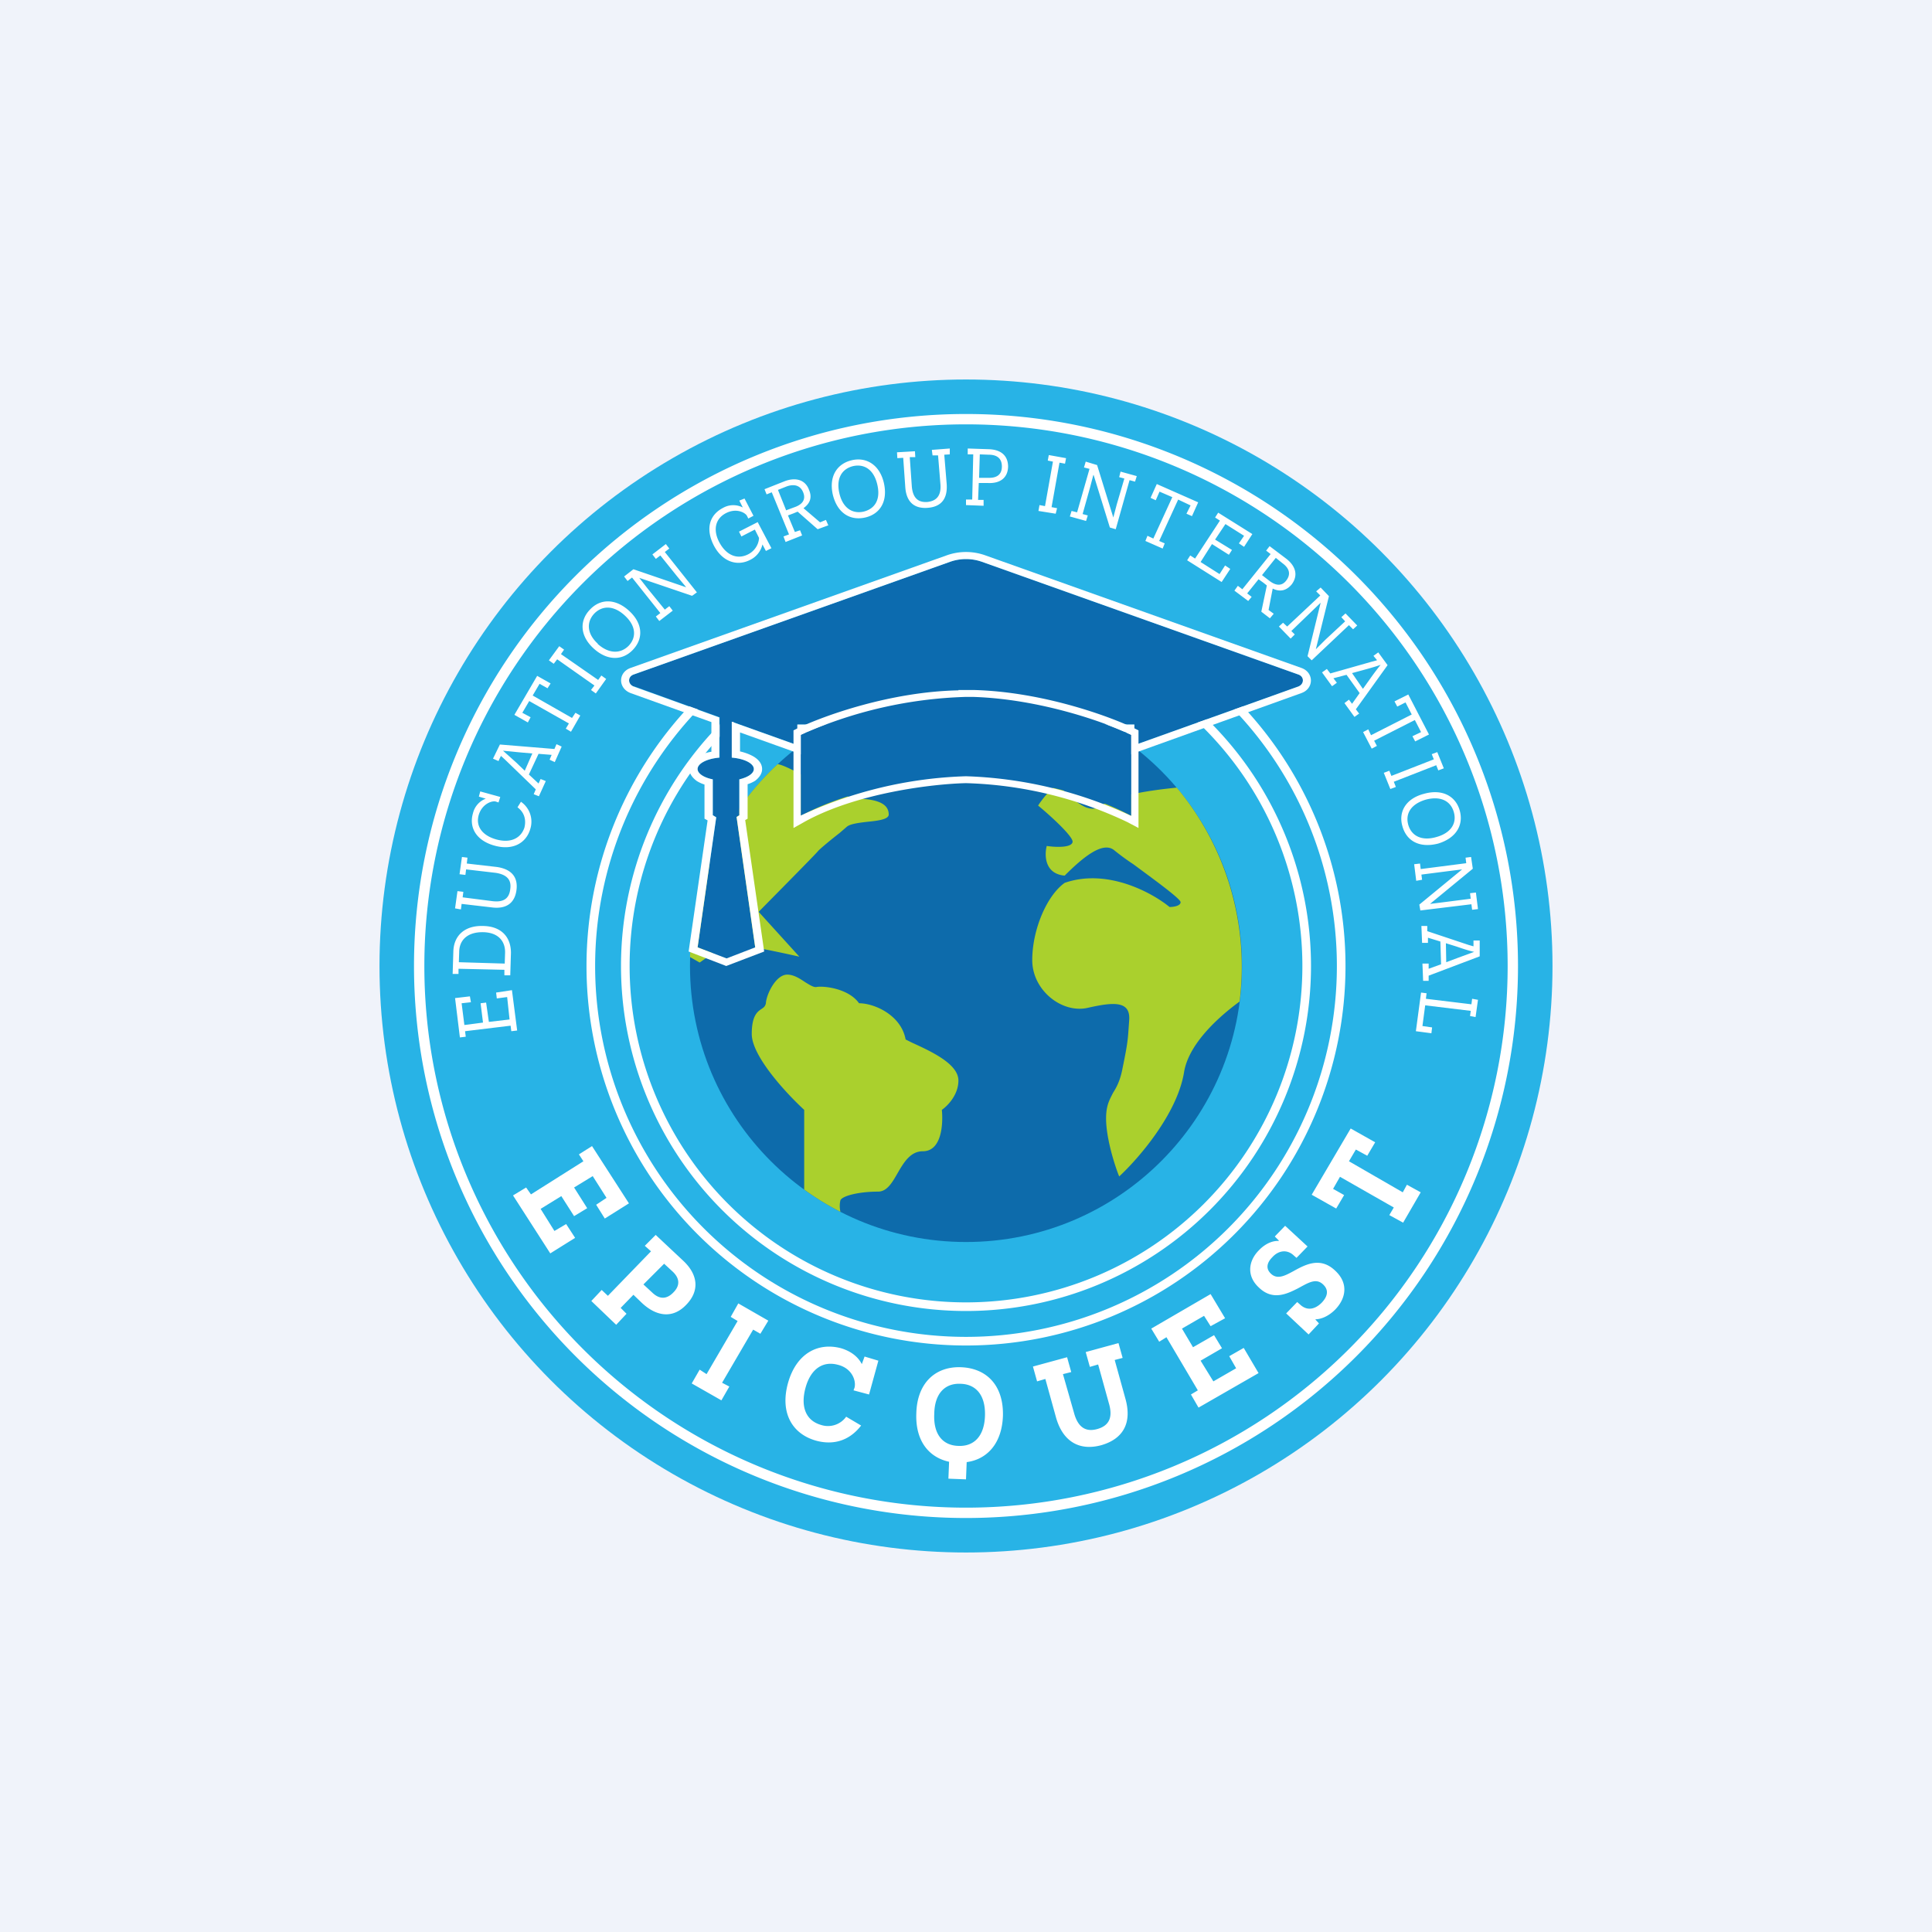 <!-- by Wealthyhood --><svg width="56" height="56" viewBox="0 0 56 56" xmlns="http://www.w3.org/2000/svg"><path fill="#F0F3FA" d="M0 0h56v56H0z"/><circle cx="28" cy="28" r="17" fill="#28B3E6"/><path fill-rule="evenodd" d="M28 38.75a10.75 10.75 0 1 0 0-21.5 10.75 10.75 0 0 0 0 21.5Zm0 .25a11 11 0 1 0 0-22 11 11 0 0 0 0 22Z" fill="#fff"/><path fill-rule="evenodd" d="M28 37.75a9.75 9.75 0 1 0 0-19.5 9.75 9.75 0 0 0 0 19.5Zm0 .25a10 10 0 1 0 0-20 10 10 0 0 0 0 20Z" fill="#fff"/><path d="m15.95 36.33.72-.45-.26-.4-.34.2-.4-.64.6-.37.37.58.38-.23-.38-.6.54-.33.4.63-.3.2.25.4.7-.44-1.07-1.66-.38.24.13.2-1.52.96-.14-.2-.38.23 1.08 1.68Zm3.06-.54-.32.32.18.16-1.25 1.29-.18-.17-.3.32.72.69.3-.32-.17-.17.37-.38.25.24c.43.4.9.45 1.28.05.39-.4.35-.87-.09-1.28l-.8-.75Zm-.36 1.44.6-.6.25.23c.21.2.21.41.02.6-.19.2-.4.21-.61.01l-.26-.24Zm2.28 2.85.9-1.54.21.12.23-.38-.87-.5-.22.39.2.12-.9 1.54-.2-.13-.23.4.86.49.23-.4-.21-.11Zm3.6.98a.65.65 0 0 1-.74.24c-.41-.12-.6-.5-.44-1.08.15-.54.5-.78.94-.66.4.1.53.45.48.66l-.03.08.45.12.27-.98-.4-.12-.08.22c-.1-.2-.3-.37-.6-.46-.67-.18-1.3.15-1.54 1.01-.24.87.13 1.48.82 1.67.56.15 1-.05 1.3-.44l-.44-.26Zm4.54 0c.03-.9-.47-1.4-1.21-1.43-.75-.03-1.28.46-1.3 1.34-.03.78.35 1.27.95 1.4l-.02.49.51.02.02-.5c.6-.08 1.02-.55 1.05-1.33Zm-1.29.85c-.44-.01-.73-.32-.7-.93.01-.6.32-.89.76-.87.44.01.73.32.71.93-.02.6-.33.89-.77.87Zm4.53-2.49.23-.06-.12-.43-.95.26.12.43.24-.07.31 1.12c.12.4.02.65-.33.75-.35.1-.57-.06-.68-.47l-.32-1.12.24-.06-.12-.43-.99.27.12.43.24-.07.31 1.12c.2.7.68.97 1.31.8.63-.18.9-.64.7-1.35l-.31-1.12Zm4.17.38-.43-.73-.42.24.2.35-.66.38-.37-.6.62-.36-.23-.38-.61.35-.32-.54.64-.37.19.3.42-.23-.42-.7-1.72 1 .23.38.21-.13.91 1.54-.2.12.22.38 1.74-1Zm1.12-2.06-.32.33.65.61.3-.32-.1-.11v-.01c.14 0 .36-.07.57-.28.32-.33.39-.77 0-1.13-.42-.4-.84-.19-1.2.01-.24.13-.47.26-.66.08-.15-.14-.13-.31.04-.48.18-.2.43-.23.62-.05l.08.07.32-.33-.65-.6-.3.31.12.12-.01.01c-.15-.01-.37.06-.57.27-.3.3-.37.74 0 1.08.4.39.82.18 1.12.03.3-.16.53-.32.74-.12.16.15.15.33-.04.53-.2.2-.43.24-.63.05l-.08-.07Zm2.26-4.63-.71-.4-1.13 1.92.71.4.23-.39-.32-.18.2-.35 1.56.89-.13.22.4.22.51-.88-.4-.22-.12.22-1.56-.9.2-.34.33.18.23-.39ZM14.84 28.7l-.46.07.02.17.3-.04.07.65-.6.07-.08-.56-.16.02.07.56-.54.07-.08-.63.27-.03-.03-.17-.43.05.14 1.14.17-.02-.02-.16 1.32-.16.02.16.17-.02-.15-1.16Zm-1.71-.47h.16v-.15l1.33.03v.16h.17l.02-.65c0-.47-.29-.77-.8-.78-.53-.02-.86.27-.87.75l-.02.64Zm1.5-.3-1.33-.04.01-.29c0-.35.24-.59.7-.58.43.01.64.26.63.6l-.01.3Zm-1.1-2.9.02-.17-.16-.02-.07.5.17.02.02-.16.86.1c.32.05.46.2.42.47-.03.28-.2.39-.52.35l-.86-.11.02-.16-.17-.02-.07.5.17.03.02-.16.86.1c.43.06.68-.12.73-.5.05-.38-.15-.61-.57-.67l-.87-.1ZM15 23.4c.19.14.26.35.2.59-.1.3-.39.46-.82.34-.42-.12-.6-.4-.5-.72.1-.31.37-.4.48-.38l.09.03.05-.16-.58-.16-.04.15.2.06a.6.6 0 0 0-.37.42c-.12.4.08.79.62.94.53.15.92-.07 1.04-.48a.7.7 0 0 0-.27-.79l-.1.16Zm1.13-1.83-.06.14-1.58-.13-.2.41.16.07.03-.07.04-.08.11.1.9.87-.06.14.15.06.2-.44-.15-.06-.06.13-.28-.26.28-.6.38.03-.06.14.15.07.2-.45-.15-.07Zm-.7.27-.22.5-.25-.24-.38-.34.51.05.35.03Zm.53-2.03-.39-.22-.66 1.13.39.22.08-.15-.24-.13.2-.34 1.15.65-.09.15.15.09.27-.47-.14-.08-.1.15-1.14-.65.2-.34.23.13.09-.14Zm1.38-.1-1.08-.75.09-.13-.14-.1-.3.41.14.1.1-.13 1.08.76-.1.13.14.1.3-.42-.14-.1-.1.14Zm-.14-.92c.4.37.84.36 1.14.05.31-.32.3-.76-.1-1.13-.4-.37-.84-.36-1.14-.04-.3.31-.3.75.1 1.12Zm.13-.13c-.33-.3-.33-.64-.1-.88.23-.23.56-.24.89.07.32.3.33.63.1.87-.23.23-.57.24-.9-.06ZM19.27 16l.13-.1-.1-.13-.39.3.1.13.13-.1.49.61.25.3v.01l-1.52-.52-.27.21.1.13.13-.1.82 1.03-.13.1.1.13.39-.3-.1-.13-.13.1-.49-.6-.25-.32 1.53.52.14-.1-.93-1.17Zm2.7-.87-.55.28.07.14.39-.2.12.24c0 .13-.08.36-.32.48-.3.15-.62.04-.83-.35-.2-.38-.1-.7.2-.85.3-.15.55-.01.6.08l.04.08.15-.08-.26-.5-.15.06.1.2a.6.6 0 0 0-.57.01c-.39.2-.52.6-.27 1.09.25.48.68.61 1.05.42a.66.66 0 0 0 .36-.45l.1.19.16-.08-.4-.76Zm2.04.1-.07-.16-.17.07-.48-.41c.18-.13.26-.3.16-.53-.1-.28-.37-.38-.71-.25l-.58.23.06.15.15-.06.5 1.22-.16.06.06.16.48-.19-.06-.15-.15.05-.2-.48.16-.06.12-.05.58.51.3-.11Zm-1.22-.43-.24-.6.25-.1c.22-.08.4-.03.48.17.09.22-.04.35-.22.42l-.27.1Zm1.35-.46c.13.53.5.76.94.66.43-.1.66-.47.54-1-.12-.52-.5-.76-.93-.66-.43.1-.67.47-.55 1Zm.19-.04c-.1-.43.07-.71.4-.79.32-.07.6.1.7.54.1.43-.07.7-.4.78-.32.07-.6-.1-.7-.53Zm3.04-1.12.16-.01V13l-.52.04.02.16h.16l.07.85c.02.3-.1.47-.38.5-.28.02-.42-.13-.45-.44l-.06-.86h.16l-.01-.17-.52.03.01.17.17-.01.06.85c.03.43.26.63.65.6.39-.03.58-.26.55-.69l-.07-.85Zm.68-.18v.17h.16l-.03 1.31H28v.16l.51.02v-.17h-.16l.02-.49h.26c.36.02.58-.15.59-.47 0-.32-.2-.5-.57-.51l-.6-.02Zm.33.84.02-.67.26.01c.24 0 .38.11.38.34 0 .23-.14.34-.4.33h-.26Zm2.1.86.23-1.29.16.03.03-.16-.5-.09-.03.16.15.03-.23 1.29-.16-.03-.03.17.5.08.04-.16-.16-.03Zm2.27-.78.15.04.05-.16-.47-.13-.04.16.15.04-.22.75-.1.38-.47-1.52-.33-.1-.05.17.16.04-.36 1.26-.16-.04-.05.16.47.13.05-.16-.15-.04.21-.75.1-.38h.01l.47 1.52.17.05.4-1.42Zm1.8 1.04.18-.4-1.2-.53-.18.4.15.07.11-.25.37.16-.55 1.2-.17-.08-.06.15.5.22.06-.15-.16-.07.55-1.2.36.17-.12.24.16.07Zm.86 1.91.25-.38-.15-.1-.16.25-.55-.35.33-.52.49.31.09-.14-.49-.3.3-.45.54.34-.15.22.15.1.24-.37-.99-.62-.09.14.14.09-.72 1.1-.14-.09-.09.14 1 .63Zm1.4 1.05.11-.13-.15-.11.12-.62c.2.1.39.07.55-.12.18-.24.14-.51-.15-.74l-.49-.37-.1.13.13.1-.82 1.02-.13-.1-.1.14.4.3.1-.12-.13-.1.33-.41.14.1.1.08-.16.76.26.2Zm-.23-1.25.4-.5.2.16c.2.15.24.32.1.5-.14.18-.32.13-.48.01l-.22-.17Zm2.52 1.45.12.12.12-.11-.34-.35-.12.11.11.12-.57.53-.28.28.38-1.54-.24-.25-.13.11.12.12-.96.9-.12-.11-.12.11.34.35.12-.12-.1-.1.56-.54.29-.28-.38 1.55.12.12 1.08-1.02Zm.3 2.57-.1-.13.92-1.28-.27-.37-.14.1.05.06.05.06v.01l-.15.04-1.2.34-.1-.13-.14.1.29.4.14-.1-.1-.13.38-.1.38.53-.22.31-.09-.12-.13.1.29.4.14-.1Zm.1-.73-.31-.45.33-.09c.37-.1.5-.15.5-.15s-.09.1-.31.41l-.2.28Zm1.52 1.53.4-.2-.6-1.16-.4.2.08.15.24-.12.18.35-1.18.6-.08-.17-.15.08.25.48.15-.08-.08-.15 1.18-.6.18.35-.25.12.08.15Zm-.62 1.17 1.23-.48.06.15.16-.06-.19-.47-.16.06.06.15-1.23.48-.06-.15-.16.06.19.47.16-.06-.06-.15Zm.87.35c-.53.14-.74.53-.62.94.12.43.5.64 1.04.5.52-.16.74-.54.62-.96-.12-.42-.51-.63-1.04-.48Zm.05.17c.44-.12.73.04.82.36.09.31-.07.6-.5.72-.44.13-.73-.04-.82-.35-.09-.32.07-.6.5-.73Zm1.33 3.03.02.16.17-.02-.06-.48-.17.02.02.16-.78.1-.4.05 1.24-1.02-.05-.34-.16.02.02.16-1.32.17-.02-.16-.17.02.06.48.17-.03-.02-.15.78-.1.4-.05-1.24 1.02.03.17 1.48-.18Zm-1.24 2.22v-.15l1.48-.56v-.46h-.18V27.43l-.14-.04-1.2-.4v-.15h-.17l.02.49h.17v-.15l.36.11.02.66-.36.13v-.15h-.18l.02.5h.16Zm.51-.54-.01-.55.32.1c.37.13.5.15.5.15l-.49.18-.32.12Zm-.88 2 .45.06.02-.17-.28-.04.08-.6 1.32.16-.02.15.16.03.07-.5-.17-.03-.02.16-1.32-.16.02-.16-.16-.02-.15 1.12Z" fill="#fff"/><circle cx="28" cy="28" r="8" fill="#0D6BAB"/><path d="M24.35 35.12a8 8 0 0 1-1.04-.64v-2.31c-.5-.46-1.52-1.55-1.52-2.2 0-.54.17-.65.29-.73.06-.04.1-.07.12-.16.01-.24.28-.83.62-.83.19 0 .37.12.52.22.13.08.24.15.32.14.19-.04.93.03 1.24.47.44 0 1.22.34 1.35 1.05l.18.09c.57.26 1.35.62 1.35 1.1 0 .42-.32.74-.48.85.04.4 0 1.2-.55 1.2-.36 0-.55.32-.73.63-.16.28-.31.54-.57.54-.55 0-1.03.12-1.09.25a.72.72 0 0 0 0 .33ZM20 27.74a7.98 7.98 0 0 1 2.54-5.59c.16.02.5.2.88.4.53.27 1.15.6 1.5.6.62.03.84.2.84.46 0 .14-.31.18-.62.21-.25.03-.49.06-.59.14l-.22.19c-.26.2-.58.47-.62.52-.04.06-1.17 1.2-1.72 1.76l1.18 1.3c-.7-.16-2.14-.46-2.22-.36-.07.1-.48.4-.67.53l-.28-.16ZM35.93 29.03a8.08 8.08 0 0 0-1.82-6.2c-.73.07-1.82.23-2.18.52-.33.25-.69-.07-.97-.32-.18-.16-.32-.3-.4-.23-.18.15-.39.42-.47.55.33.27.98.86 1 1.04 0 .19-.5.17-.75.13-.07.27-.06.81.52.86.53-.53 1.1-1 1.43-.74.1.08.3.24.56.41.58.43 1.37 1 1.37 1.1 0 .11-.21.14-.32.14-.5-.41-1.8-1.13-3.04-.7-.52.37-.94 1.36-.94 2.24 0 .88.87 1.56 1.62 1.38.75-.17 1.23-.2 1.19.36l-.01.14c-.03.43-.03.51-.18 1.24-.07.38-.18.57-.28.73-.1.2-.2.36-.2.74 0 .57.25 1.36.38 1.68.54-.5 1.68-1.8 1.88-3.02.12-.75.86-1.5 1.61-2.05Z" fill="#AAD02D"/><path fill-rule="evenodd" d="M28 43.7a15.7 15.7 0 1 0 0-31.4 15.7 15.7 0 0 0 0 31.4Zm0 .3a16 16 0 1 0 0-32 16 16 0 0 0 0 32Z" fill="#fff"/><path d="M18.37 19.9c-.18-.07-.18-.29 0-.35l9.18-3.27c.29-.1.61-.1.9 0l9.18 3.27c.18.06.18.28 0 .35l-4.75 1.7V21h-9.76v.6l-1.9-.68v1.04c.36.03.63.17.63.33 0 .13-.17.24-.42.3v1.04l-.08.05.54 3.78-.83.32-.84-.32.54-3.77-.1-.06v-1.04c-.26-.05-.44-.17-.44-.3 0-.16.27-.3.64-.33v-1.17l-2.49-.9Z" fill="#0C6BAF"/><path d="M32.65 21.91v-.7h-9.3v.7l-1.9-.68v.55c.13.03.24.07.34.12.14.07.3.2.3.39 0 .15-.1.26-.2.34a.95.95 0 0 1-.22.1v1l-.07.04.55 3.81-1.1.42-1.09-.42.55-3.8-.09-.05v-.99a.99.99 0 0 1-.22-.1c-.11-.08-.22-.2-.22-.35 0-.19.16-.32.3-.4.1-.04.21-.08.34-.1v-.86l-2.34-.84c-.37-.14-.37-.6 0-.73l9.18-3.27c.35-.12.73-.12 1.08 0l9.18 3.27c.37.13.37.6 0 .73l-5.07 1.82Zm-11.8-1.12v1.17c-.36.03-.63.17-.63.33 0 .13.18.25.44.3v1.04l.1.06-.54 3.77.84.32.83-.32-.54-3.78.08-.05v-1.04c.25-.06.42-.17.42-.3 0-.16-.27-.3-.64-.33v-1.04l1.9.68V21h9.77v.6l4.75-1.7c.18-.07.18-.29 0-.35l-9.18-3.27c-.29-.1-.61-.1-.9 0l-9.18 3.27c-.18.06-.18.28 0 .35l2.49.9Z" fill="#fff"/><path d="M28 20.2c-2.01 0-4.03.73-4.79 1.1v2.35c1.6-.87 3.86-1.13 4.79-1.14.94.01 3.2.27 4.79 1.14V21.3A12.45 12.45 0 0 0 28 20.2Z" fill="#0C6BAF"/><path fill-rule="evenodd" d="M28 20.2h.2c1.95.06 3.86.74 4.59 1.1v2.35A12.18 12.18 0 0 0 28 22.5a12.18 12.18 0 0 0-4.79 1.14V21.3A12.57 12.57 0 0 1 28 20.2Zm-.22-.2h.44c1.98.05 3.91.75 4.66 1.11l.12.06V24l-.32-.17A11.63 11.63 0 0 0 28 22.7c-.92.02-3.14.27-4.68 1.12L23 24v-2.83l.12-.06c.75-.36 2.68-1.06 4.66-1.1Z" fill="#fff"/></svg>